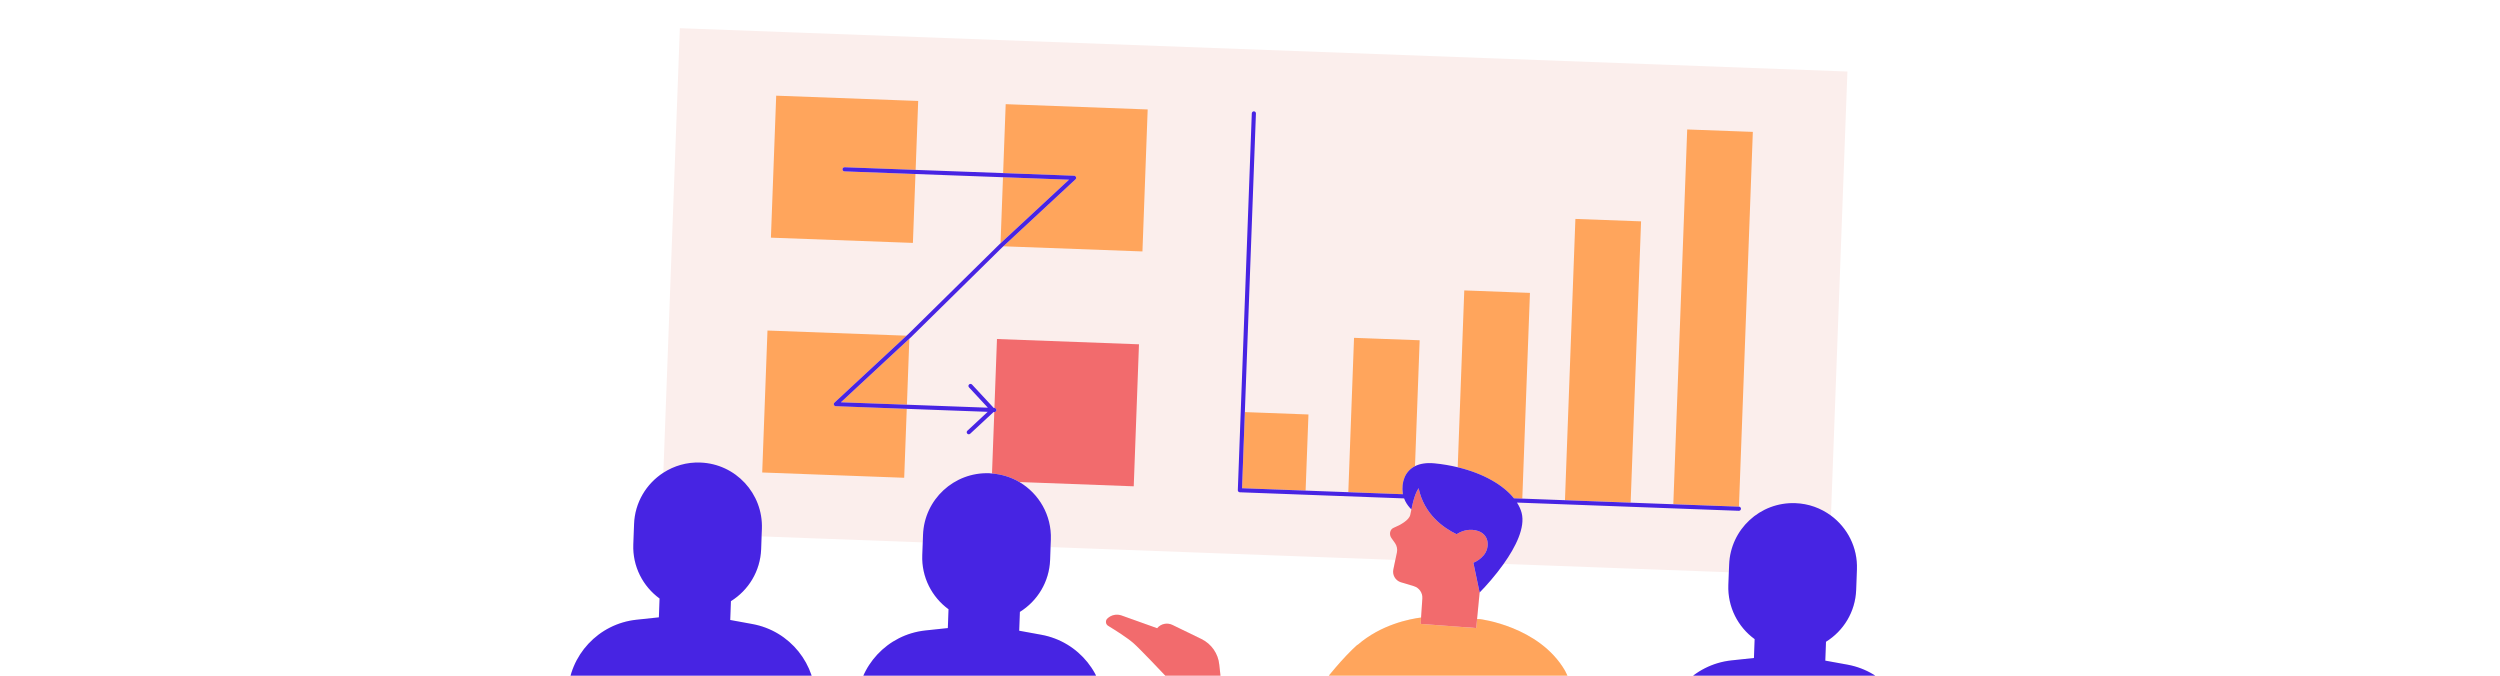 <?xml version="1.0" encoding="UTF-8"?>
<svg xmlns="http://www.w3.org/2000/svg" xmlns:xlink="http://www.w3.org/1999/xlink" width="296" zoomAndPan="magnify" viewBox="0 0 222 60" height="80" preserveAspectRatio="xMidYMid meet" version="1.2">
  <defs>
    <clipPath id="16bdc36d47">
      <path d="M 49 2 L 170 2 L 170 60 L 49 60 Z M 49 2 "></path>
    </clipPath>
    <clipPath id="e4b79e2fac">
      <path d="M 52.59 2.215 L 172.508 6.664 L 169.586 85.359 L 49.668 80.91 Z M 52.59 2.215 "></path>
    </clipPath>
    <clipPath id="a6ad2b016a">
      <path d="M 52.59 2.215 L 172.508 6.664 L 169.586 85.359 L 49.668 80.91 Z M 52.59 2.215 "></path>
    </clipPath>
    <clipPath id="2c2b160417">
      <path d="M 67 8 L 156 8 L 156 45 L 67 45 Z M 67 8 "></path>
    </clipPath>
    <clipPath id="cda10315ff">
      <path d="M 52.59 2.215 L 172.508 6.664 L 169.586 85.359 L 49.668 80.91 Z M 52.59 2.215 "></path>
    </clipPath>
    <clipPath id="4b1d2fc346">
      <path d="M 52.59 2.215 L 172.508 6.664 L 169.586 85.359 L 49.668 80.91 Z M 52.59 2.215 "></path>
    </clipPath>
    <clipPath id="011fd4fcf0">
      <path d="M 103 54 L 144 54 L 144 60 L 103 60 Z M 103 54 "></path>
    </clipPath>
    <clipPath id="a262f164cd">
      <path d="M 52.59 2.215 L 172.508 6.664 L 169.586 85.359 L 49.668 80.91 Z M 52.59 2.215 "></path>
    </clipPath>
    <clipPath id="49f0945e76">
      <path d="M 52.59 2.215 L 172.508 6.664 L 169.586 85.359 L 49.668 80.91 Z M 52.59 2.215 "></path>
    </clipPath>
    <clipPath id="8d44e3086b">
      <path d="M 88 30 L 133 30 L 133 60 L 88 60 Z M 88 30 "></path>
    </clipPath>
    <clipPath id="a5d121a1e2">
      <path d="M 52.59 2.215 L 172.508 6.664 L 169.586 85.359 L 49.668 80.91 Z M 52.59 2.215 "></path>
    </clipPath>
    <clipPath id="f4d8ecd8b8">
      <path d="M 52.59 2.215 L 172.508 6.664 L 169.586 85.359 L 49.668 80.91 Z M 52.59 2.215 "></path>
    </clipPath>
    <clipPath id="ec5e66d3c2">
      <path d="M 49 9 L 170 9 L 170 60 L 49 60 Z M 49 9 "></path>
    </clipPath>
    <clipPath id="9038914c2b">
      <path d="M 52.59 2.215 L 172.508 6.664 L 169.586 85.359 L 49.668 80.91 Z M 52.59 2.215 "></path>
    </clipPath>
    <clipPath id="7ea6567439">
      <path d="M 52.59 2.215 L 172.508 6.664 L 169.586 85.359 L 49.668 80.91 Z M 52.59 2.215 "></path>
    </clipPath>
  </defs>
  <g id="cca958cc6c">
    <rect x="0" width="222" y="0" height="60" style="fill:#ffffff;fill-opacity:1;stroke:none;"></rect>
    <rect x="0" width="222" y="0" height="60" style="fill:#ffffff;fill-opacity:1;stroke:none;"></rect>
    <g clip-rule="nonzero" clip-path="url(#16bdc36d47)">
      <g clip-rule="nonzero" clip-path="url(#e4b79e2fac)">
        <g clip-rule="nonzero" clip-path="url(#a6ad2b016a)">
          <path style=" stroke:none;fill-rule:nonzero;fill:#fbeeec;fill-opacity:1;" d="M 169.648 65.992 L 169 83.473 L 147.016 82.656 L 147.664 65.176 C 147.789 61.785 150.387 59 153.762 58.641 L 155.75 58.43 L 155.812 56.754 C 154.336 55.68 153.406 53.914 153.48 51.953 L 153.52 50.816 L 133.523 50.074 C 132.789 51.105 131.969 52.027 131.391 52.613 L 131.164 54.969 L 131.418 54.977 C 131.418 54.977 136.676 55.602 138.973 59.559 C 141.27 64.023 144.375 73.77 143.25 79.613 C 143.102 80.371 142.754 80.969 142.289 81.402 C 142.238 81.453 142.184 81.504 142.121 81.543 C 141.766 81.832 141.352 82.035 140.914 82.152 C 135.988 84.109 126.57 82.496 126.57 82.496 L 126.57 82.492 C 124.086 83.277 121.902 81.766 121.902 81.766 L 121.367 81.953 C 121.082 82.051 120.77 81.945 120.602 81.699 L 120.578 81.66 L 117.676 81.566 C 117.676 81.566 117.816 77.867 117.957 74.043 C 116.508 75.602 115.102 77.035 114.141 77.836 C 112.164 79.48 109.355 78.996 108.703 77.219 C 105.805 73.223 104.172 65.691 103.375 61.902 C 103.258 61.34 103.656 60.824 104.207 60.766 C 103.191 59.691 101.199 57.586 100.633 57.094 C 100.102 56.633 99.023 55.949 98.402 55.57 C 98.172 55.43 98.141 55.105 98.34 54.922 C 98.676 54.602 99.164 54.5 99.598 54.656 L 102.754 55.785 C 103.082 55.387 103.645 55.266 104.109 55.492 L 106.684 56.742 C 107.574 57.176 108.18 58.043 108.273 59.031 C 108.293 59.266 108.387 60.059 108.48 60.91 L 112.406 68.207 C 114.934 63.914 118.062 59.488 120.539 57.25 L 120.547 57.277 C 122.633 55.449 125.211 54.961 126.188 54.836 L 126.305 53.141 C 126.34 52.645 126.027 52.195 125.551 52.051 L 124.359 51.691 C 123.898 51.527 123.629 51.043 123.73 50.566 L 123.906 49.719 L 93.289 48.582 L 93.25 49.719 C 93.176 51.68 92.117 53.371 90.566 54.336 L 90.504 56.008 L 92.469 56.367 C 95.809 56.977 98.195 59.945 98.07 63.336 L 97.422 80.816 L 75.434 80 L 76.082 62.52 C 76.207 59.129 78.805 56.344 82.184 55.984 L 84.168 55.773 L 84.23 54.102 C 82.754 53.023 81.824 51.258 81.898 49.297 L 81.941 48.164 L 67.629 47.633 L 67.59 48.766 C 67.516 50.727 66.457 52.422 64.906 53.383 L 64.844 55.055 L 66.809 55.414 C 70.148 56.023 72.535 58.992 72.41 62.383 L 71.762 79.863 L 49.773 79.051 L 50.422 61.57 C 50.547 58.176 53.148 55.391 56.523 55.031 L 58.508 54.82 L 58.57 53.148 C 57.098 52.074 56.164 50.309 56.238 48.348 L 56.305 46.539 C 56.375 44.613 57.402 42.949 58.906 41.977 L 60.371 2.504 L 164.051 6.348 L 162.59 45.781 C 164.047 46.859 164.969 48.613 164.895 50.566 L 164.828 52.375 C 164.758 54.336 163.699 56.027 162.148 56.988 L 162.086 58.664 L 164.051 59.02 C 167.391 59.629 169.773 62.598 169.648 65.992 Z M 169.648 65.992 "></path>
        </g>
      </g>
    </g>
    <g clip-rule="nonzero" clip-path="url(#2c2b160417)">
      <g clip-rule="nonzero" clip-path="url(#cda10315ff)">
        <g clip-rule="nonzero" clip-path="url(#4b1d2fc346)">
          <path style=" stroke:none;fill-rule:nonzero;fill:#ffa55c;fill-opacity:1;" d="M 68.926 8.496 L 81.535 8.965 L 81.309 15.086 L 75.004 14.852 C 74.902 14.848 74.816 14.926 74.812 15.027 C 74.809 15.129 74.887 15.215 74.988 15.219 L 81.293 15.453 L 81.066 21.57 L 68.457 21.105 Z M 89.078 15.371 L 95.383 15.605 C 95.457 15.609 95.523 15.656 95.551 15.727 C 95.574 15.797 95.555 15.875 95.504 15.926 L 89.098 21.871 L 101.449 22.328 L 101.914 9.719 L 89.305 9.25 Z M 89.066 15.738 L 88.848 21.602 L 94.926 15.957 Z M 80.535 35.938 L 80.75 30.078 L 74.672 35.723 Z M 74.051 35.953 C 74.023 35.883 74.043 35.805 74.098 35.754 L 80.5 29.809 L 68.152 29.352 L 67.684 41.957 L 80.293 42.426 L 80.52 36.305 L 74.215 36.07 C 74.141 36.07 74.078 36.023 74.051 35.953 Z M 110.293 43.355 L 115.938 43.562 L 116.191 36.805 L 110.543 36.594 Z M 119.73 43.703 L 124.582 43.887 C 124.578 43.852 124.57 43.82 124.562 43.785 C 124.438 42.84 124.738 41.859 125.652 41.395 L 126.066 30.215 L 120.238 30 Z M 129.445 41.492 C 131.727 42.039 133.492 43.066 134.438 44.25 L 135.18 44.277 L 135.859 26.008 L 130.027 25.789 Z M 138.969 44.418 L 144.801 44.633 L 145.727 19.656 L 139.895 19.441 Z M 149.824 11.496 L 148.59 44.773 L 154.418 44.992 L 155.652 11.711 Z M 149.824 11.496 "></path>
        </g>
      </g>
    </g>
    <g clip-rule="nonzero" clip-path="url(#011fd4fcf0)">
      <g clip-rule="nonzero" clip-path="url(#a262f164cd)">
        <g clip-rule="nonzero" clip-path="url(#49f0945e76)">
          <path style=" stroke:none;fill-rule:nonzero;fill:#ffa55c;fill-opacity:1;" d="M 143.25 79.613 C 143.102 80.371 142.754 80.969 142.289 81.402 C 142.238 81.453 142.184 81.504 142.121 81.543 C 141.766 81.832 141.352 82.035 140.914 82.152 C 135.988 84.109 126.57 82.496 126.57 82.496 L 126.57 82.492 L 126.668 77.809 L 122.824 76.289 C 122.039 75.98 121.148 76.285 120.723 77.008 L 119.824 78.52 C 119.438 79.18 119.461 80.004 119.887 80.637 L 120.578 81.66 L 117.68 81.566 C 117.68 81.566 117.816 77.867 117.957 74.043 C 116.508 75.602 115.102 77.035 114.141 77.836 C 112.164 79.48 109.355 78.996 108.703 77.219 C 105.805 73.223 104.172 65.691 103.375 61.902 C 103.258 61.34 103.656 60.824 104.207 60.766 C 104.25 60.762 104.293 60.754 104.34 60.758 L 108.48 60.91 L 112.406 68.207 C 114.934 63.914 118.062 59.488 120.539 57.25 L 120.547 57.273 C 122.633 55.449 125.211 54.961 126.188 54.836 L 126.152 55.402 L 131.09 55.77 L 131.164 54.969 L 131.418 54.977 C 131.418 54.977 136.676 55.602 138.973 59.555 C 141.27 64.023 144.375 73.77 143.25 79.613 Z M 143.25 79.613 "></path>
        </g>
      </g>
    </g>
    <g clip-rule="nonzero" clip-path="url(#8d44e3086b)">
      <g clip-rule="nonzero" clip-path="url(#a5d121a1e2)">
        <g clip-rule="nonzero" clip-path="url(#f4d8ecd8b8)">
          <path style=" stroke:none;fill-rule:nonzero;fill:#f26b6d;fill-opacity:1;" d="M 100.672 43.184 L 90.523 42.805 C 89.801 42.379 88.977 42.117 88.09 42.047 L 88.293 36.594 C 88.395 36.598 88.48 36.52 88.484 36.418 C 88.488 36.316 88.406 36.23 88.305 36.227 L 88.531 30.105 L 101.141 30.574 L 100.676 43.184 Z M 106.684 56.742 L 104.109 55.492 C 103.645 55.266 103.086 55.387 102.754 55.785 L 99.598 54.656 C 99.164 54.5 98.676 54.602 98.34 54.922 C 98.141 55.105 98.172 55.43 98.402 55.57 C 99.023 55.949 100.102 56.633 100.633 57.094 C 101.199 57.586 103.191 59.691 104.207 60.766 C 104.25 60.762 104.293 60.754 104.34 60.758 L 108.48 60.91 C 108.383 60.059 108.293 59.266 108.273 59.031 C 108.18 58.043 107.574 57.176 106.684 56.742 Z M 108.48 60.91 Z M 122.824 76.289 C 122.039 75.98 121.148 76.285 120.723 77.008 L 119.824 78.52 C 119.434 79.18 119.461 80.004 119.887 80.637 L 120.578 81.66 L 120.602 81.699 C 120.77 81.945 121.082 82.051 121.367 81.953 L 121.902 81.766 C 121.902 81.766 124.086 83.277 126.57 82.492 L 126.668 77.809 Z M 131.039 47.094 C 130.301 46.941 129.711 47.199 129.348 47.438 C 128.203 46.887 126.457 45.684 125.973 43.348 C 125.855 43.535 125.754 43.73 125.684 43.926 C 125.508 44.41 125.41 44.863 125.332 45.242 C 125.297 45.418 125.262 45.586 125.23 45.723 C 125.121 46.195 124.359 46.621 123.75 46.871 C 123.402 47.016 123.34 47.492 123.566 47.789 L 123.871 48.219 C 124.043 48.461 124.105 48.762 124.047 49.051 L 123.906 49.719 L 123.73 50.566 C 123.629 51.043 123.898 51.527 124.359 51.691 L 125.551 52.051 C 126.027 52.195 126.34 52.648 126.305 53.141 L 126.191 54.836 L 126.152 55.402 L 131.09 55.77 L 131.164 54.969 L 131.391 52.613 L 130.832 49.973 C 131.145 49.848 131.465 49.645 131.75 49.309 C 132.32 48.637 132.301 47.355 131.039 47.094 Z M 131.039 47.094 "></path>
        </g>
      </g>
    </g>
    <g clip-rule="nonzero" clip-path="url(#ec5e66d3c2)">
      <g clip-rule="nonzero" clip-path="url(#9038914c2b)">
        <g clip-rule="nonzero" clip-path="url(#7ea6567439)">
          <path style=" stroke:none;fill-rule:nonzero;fill:#4724e3;fill-opacity:1;" d="M 80.52 36.305 L 74.215 36.07 C 74.141 36.07 74.078 36.023 74.051 35.953 C 74.023 35.883 74.043 35.805 74.098 35.754 L 80.5 29.809 L 80.637 29.684 L 88.711 21.73 L 88.848 21.602 L 94.926 15.957 L 89.066 15.738 L 81.293 15.453 L 74.988 15.219 C 74.887 15.215 74.809 15.129 74.812 15.027 C 74.816 14.926 74.902 14.848 75.004 14.852 L 81.309 15.086 L 89.078 15.371 L 95.383 15.605 C 95.457 15.609 95.523 15.656 95.551 15.727 C 95.574 15.797 95.559 15.875 95.504 15.926 L 89.098 21.871 L 88.965 21.996 L 80.891 29.949 L 80.75 30.078 L 74.672 35.723 L 80.535 35.938 L 84.422 36.082 L 87.723 36.203 L 86.047 34.398 C 85.977 34.324 85.98 34.207 86.055 34.141 C 86.129 34.07 86.246 34.074 86.316 34.148 L 88.242 36.223 L 88.305 36.227 C 88.406 36.23 88.488 36.316 88.484 36.418 C 88.48 36.52 88.395 36.598 88.293 36.594 L 88.227 36.59 L 86.152 38.516 C 86.117 38.551 86.066 38.566 86.02 38.566 C 85.973 38.566 85.93 38.547 85.895 38.508 C 85.824 38.434 85.828 38.316 85.902 38.25 L 87.707 36.57 L 84.406 36.449 Z M 66.809 55.414 L 64.844 55.055 L 64.906 53.383 C 66.457 52.418 67.516 50.727 67.59 48.766 L 67.629 47.633 L 67.656 46.957 C 67.77 43.824 65.324 41.188 62.191 41.074 C 60.98 41.027 59.852 41.367 58.906 41.977 C 57.402 42.949 56.375 44.613 56.305 46.539 L 56.238 48.348 C 56.164 50.309 57.098 52.074 58.57 53.148 L 58.508 54.82 L 56.523 55.031 C 53.148 55.391 50.547 58.176 50.422 61.57 L 49.773 79.051 L 71.762 79.863 L 72.41 62.383 C 72.535 58.992 70.148 56.023 66.809 55.414 Z M 92.469 56.367 L 90.504 56.008 L 90.566 54.336 C 92.117 53.371 93.176 51.68 93.25 49.719 L 93.289 48.582 L 93.316 47.91 C 93.395 45.75 92.258 43.832 90.523 42.805 C 89.801 42.379 88.977 42.117 88.09 42.047 C 88.012 42.039 87.934 42.027 87.852 42.023 C 84.715 41.91 82.082 44.355 81.965 47.488 L 81.941 48.164 L 81.898 49.297 C 81.824 51.258 82.754 53.023 84.23 54.102 L 84.168 55.773 L 82.18 55.984 C 78.805 56.344 76.207 59.129 76.082 62.52 L 75.434 80 L 97.418 80.816 L 98.066 63.336 C 98.195 59.945 95.809 56.977 92.469 56.367 Z M 164.051 59.02 L 162.086 58.664 L 162.148 56.988 C 163.699 56.027 164.758 54.336 164.828 52.375 L 164.895 50.566 C 164.969 48.613 164.047 46.859 162.586 45.781 C 161.699 45.129 160.617 44.723 159.43 44.68 C 156.297 44.562 153.66 47.008 153.547 50.145 L 153.52 50.816 L 153.477 51.953 C 153.406 53.914 154.336 55.68 155.812 56.754 L 155.75 58.43 L 153.762 58.641 C 150.387 59 147.789 61.785 147.664 65.176 L 147.016 82.656 L 169 83.473 L 169.648 65.992 C 169.773 62.598 167.391 59.629 164.051 59.02 Z M 134.707 44.629 L 154.406 45.359 C 154.508 45.363 154.594 45.285 154.598 45.184 C 154.602 45.082 154.523 44.996 154.422 44.992 L 148.59 44.777 L 144.801 44.637 L 138.969 44.418 L 135.18 44.277 L 134.438 44.25 C 133.492 43.066 131.727 42.039 129.445 41.492 C 128.797 41.336 128.109 41.215 127.387 41.145 C 126.656 41.074 126.086 41.176 125.652 41.395 C 124.738 41.859 124.438 42.84 124.562 43.789 C 124.57 43.82 124.578 43.852 124.582 43.887 L 119.73 43.707 L 115.941 43.566 L 110.293 43.355 L 110.543 36.594 L 111.527 10.074 C 111.531 9.973 111.453 9.891 111.352 9.887 C 111.25 9.883 111.164 9.961 111.16 10.062 L 109.918 43.523 C 109.914 43.625 109.992 43.711 110.094 43.715 L 124.684 44.258 C 124.711 44.34 124.746 44.422 124.785 44.496 C 124.934 44.793 125.133 45.039 125.332 45.242 C 125.41 44.863 125.508 44.41 125.684 43.926 C 125.754 43.73 125.855 43.535 125.973 43.348 C 126.457 45.684 128.203 46.887 129.348 47.438 C 129.711 47.199 130.301 46.941 131.039 47.094 C 132.301 47.355 132.32 48.637 131.75 49.309 C 131.465 49.645 131.145 49.848 130.836 49.973 L 131.391 52.613 C 131.969 52.027 132.789 51.105 133.523 50.074 C 134.586 48.578 135.461 46.844 135.121 45.543 C 135.039 45.23 134.898 44.926 134.707 44.629 Z M 124.742 44.586 C 124.75 44.57 124.754 44.559 124.762 44.543 C 124.758 44.555 124.75 44.57 124.742 44.582 C 124.742 44.582 124.742 44.586 124.742 44.586 Z M 124.742 44.586 "></path>
        </g>
      </g>
    </g>
  </g>
</svg>
